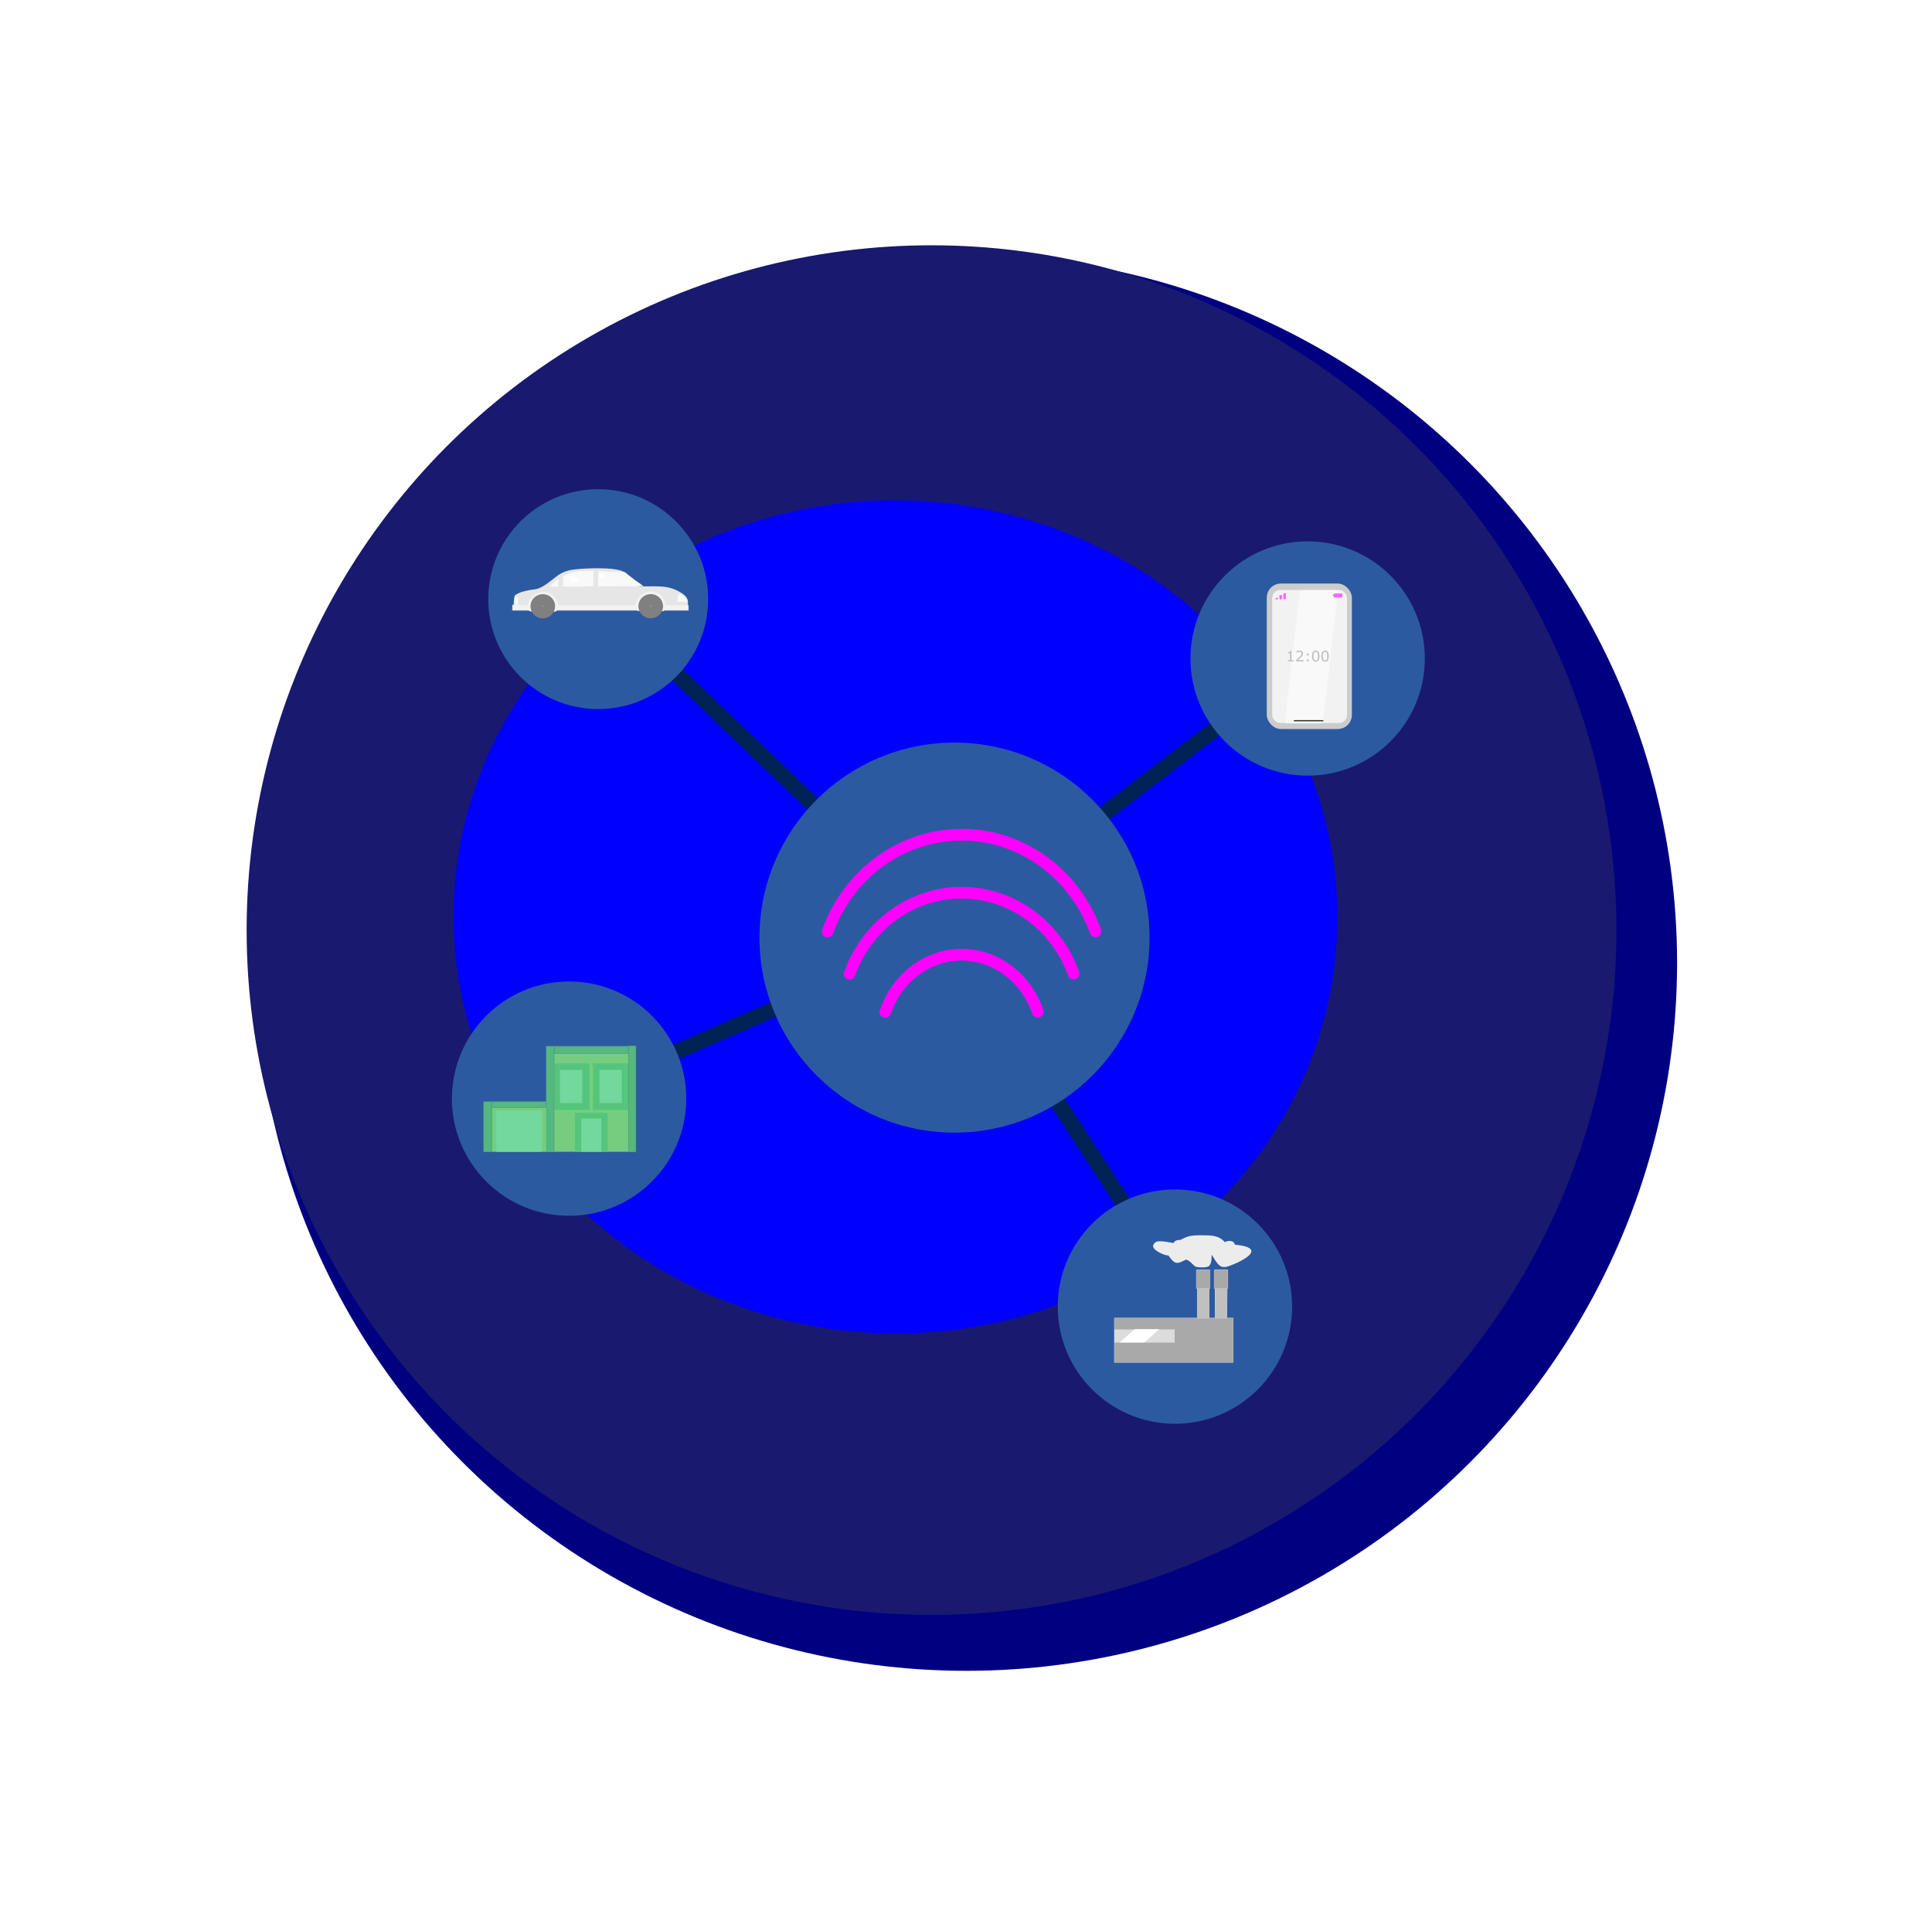 <?xml version="1.0" encoding="UTF-8" standalone="no"?> <svg xmlns:inkscape="http://www.inkscape.org/namespaces/inkscape" xmlns:sodipodi="http://sodipodi.sourceforge.net/DTD/sodipodi-0.dtd" xmlns:xlink="http://www.w3.org/1999/xlink" xmlns="http://www.w3.org/2000/svg" xmlns:svg="http://www.w3.org/2000/svg" xmlns:rdf="http://www.w3.org/1999/02/22-rdf-syntax-ns#" xmlns:cc="http://creativecommons.org/ns#" xmlns:dc="http://purl.org/dc/elements/1.1/" sodipodi:docname="انترنت الاشياء.svg" inkscape:version="1.3 (0e150ed6c4, 2023-07-21)" id="svg6839" version="1.1" viewBox="0 0 200.859 200.074" height="200.074mm" width="200.859mm"><defs id="defs6833"><filter height="1.39" y="-0.195" width="1.476" x="-0.238" id="filter1530" style="color-interpolation-filters:sRGB" inkscape:collect="always"><feGaussianBlur id="feGaussianBlur1532" stdDeviation="1.909" inkscape:collect="always"></feGaussianBlur></filter><filter height="1.36" y="-0.18" width="1.36" x="-0.18" id="filter8376" style="color-interpolation-filters:sRGB" inkscape:collect="always"><feGaussianBlur id="feGaussianBlur8378" stdDeviation="13.771" inkscape:collect="always"></feGaussianBlur></filter><filter inkscape:collect="always" style="color-interpolation-filters:sRGB" id="filter1579" x="-0.613" width="2.226" y="-0.596" height="2.193"><feGaussianBlur inkscape:collect="always" stdDeviation="44.079" id="feGaussianBlur1581"></feGaussianBlur></filter><filter inkscape:collect="always" style="color-interpolation-filters:sRGB" id="filter7783" x="-0.102" width="1.204" y="-0.694" height="2.388"><feGaussianBlur inkscape:collect="always" stdDeviation="3.921" id="feGaussianBlur7785"></feGaussianBlur></filter><filter inkscape:collect="always" style="color-interpolation-filters:sRGB" id="filter7799" x="-0.222" width="1.431" y="-0.152" height="1.291"><feGaussianBlur inkscape:collect="always" stdDeviation="3.921" id="feGaussianBlur7801"></feGaussianBlur></filter><filter inkscape:collect="always" style="color-interpolation-filters:sRGB" id="filter7803" x="-0.223" width="1.446" y="-0.153" height="1.305"><feGaussianBlur inkscape:collect="always" stdDeviation="3.921" id="feGaussianBlur7805"></feGaussianBlur></filter><filter height="1.792" y="-0.396" width="1.275" x="-0.137" id="filter2206" style="color-interpolation-filters:sRGB" inkscape:collect="always"><feGaussianBlur id="feGaussianBlur2208" stdDeviation="4.322" inkscape:collect="always"></feGaussianBlur></filter><filter height="2.344" y="-0.672" width="1.483" x="-0.241" id="filter2202" style="color-interpolation-filters:sRGB" inkscape:collect="always"><feGaussianBlur id="feGaussianBlur2204" stdDeviation="4.322" inkscape:collect="always"></feGaussianBlur></filter><filter height="1.948" y="-0.474" width="1.329" x="-0.164" id="filter2198" style="color-interpolation-filters:sRGB" inkscape:collect="always"><feGaussianBlur id="feGaussianBlur2200" stdDeviation="4.322" inkscape:collect="always"></feGaussianBlur></filter></defs><g inkscape:label="طبقة 2" id="layer4" inkscape:groupmode="layer" transform="translate(1.262,-57.903)"><circle r="0.2" cy="222.45" cx="279.146" id="path8381" style="opacity:1;fill:#ffffff;stroke:none;stroke-width:0.207;stroke-linecap:round;paint-order:stroke markers fill"></circle><use height="100%" width="100%" y="0" x="0" transform="matrix(0.573,0,0,0.573,-19.007,96.308)" xlink:href="#path8381" inkscape:spray-origin="#path8381" id="use8383"></use><use height="100%" width="100%" y="0" x="0" transform="matrix(0.531,0,0,0.531,40.273,127.367)" xlink:href="#path8381" inkscape:spray-origin="#path8381" id="use8385"></use><use height="100%" width="100%" y="0" x="0" transform="matrix(0.921,0,0,0.921,-206.182,95.202)" xlink:href="#path8381" inkscape:spray-origin="#path8381" id="use8387"></use><use height="100%" width="100%" y="0" x="0" transform="matrix(0.917,0,0,0.917,-75.798,171.48)" xlink:href="#path8381" inkscape:spray-origin="#path8381" id="use8391"></use><use height="100%" width="100%" y="0" x="0" transform="matrix(1.003,0,0,1.003,-220.325,7.156)" xlink:href="#path8381" inkscape:spray-origin="#path8381" id="use8397"></use><use height="100%" width="100%" y="0" x="0" transform="matrix(0.943,0,0,0.943,-411.466,-66.78)" xlink:href="#path8381" inkscape:spray-origin="#path8381" id="use8403"></use><use height="100%" width="100%" y="0" x="0" transform="matrix(1.09,0,0,1.09,-336.818,-204.461)" xlink:href="#path8381" inkscape:spray-origin="#path8381" id="use8405"></use><use height="100%" width="100%" y="0" x="0" transform="matrix(1.029,0,0,1.029,-345.631,-230.108)" xlink:href="#path8381" inkscape:spray-origin="#path8381" id="use8407"></use><use height="100%" width="100%" y="0" x="0" transform="matrix(1.255,0,0,1.255,-239.716,-7.218)" xlink:href="#path8381" inkscape:spray-origin="#path8381" id="use8409"></use><use height="100%" width="100%" y="0" x="0" transform="matrix(0.979,0,0,0.979,-391.433,28.755)" xlink:href="#path8381" inkscape:spray-origin="#path8381" id="use8411"></use><use height="100%" width="100%" y="0" x="0" transform="matrix(0.527,0,0,0.527,-134.027,-30.676)" xlink:href="#path8381" inkscape:spray-origin="#path8381" id="use8413"></use><use height="100%" width="100%" y="0" x="0" transform="matrix(1.104,0,0,1.104,-405.115,-39.83)" xlink:href="#path8381" inkscape:spray-origin="#path8381" id="use8415"></use><use height="100%" width="100%" y="0" x="0" transform="matrix(0.639,0,0,0.639,-156.114,-172.634)" xlink:href="#path8381" inkscape:spray-origin="#path8381" id="use8417"></use><use height="100%" width="100%" y="0" x="0" transform="matrix(1.359,0,0,1.359,-418.77,-131.512)" xlink:href="#path8381" inkscape:spray-origin="#path8381" id="use8419"></use><use height="100%" width="100%" y="0" x="0" transform="matrix(0.857,0,0,0.857,-321.806,-14.091)" xlink:href="#path8381" inkscape:spray-origin="#path8381" id="use8421"></use><use height="100%" width="100%" y="0" x="0" transform="matrix(0.929,0,0,0.929,-337.247,-107.161)" xlink:href="#path8381" inkscape:spray-origin="#path8381" id="use8423"></use><use height="100%" width="100%" y="0" x="0" transform="matrix(1.126,0,0,1.126,-376.188,-69.443)" xlink:href="#path8381" inkscape:spray-origin="#path8381" id="use8425"></use><use height="100%" width="100%" y="0" x="0" transform="matrix(0.662,0,0,0.662,-279.33,10.404)" xlink:href="#path8381" inkscape:spray-origin="#path8381" id="use8427"></use><use height="100%" width="100%" y="0" x="0" transform="matrix(1.154,0,0,1.154,-167.519,-275.786)" xlink:href="#path8381" inkscape:spray-origin="#path8381" id="use8429"></use><use height="100%" width="100%" y="0" x="0" transform="matrix(0.959,0,0,0.959,-296.075,-301.278)" xlink:href="#path8381" inkscape:spray-origin="#path8381" id="use8431"></use><use height="100%" width="100%" y="0" x="0" transform="matrix(0.574,0,0,0.574,-102.696,91.269)" xlink:href="#path8381" inkscape:spray-origin="#path8381" id="use8433"></use><use height="100%" width="100%" y="0" x="0" transform="matrix(0.47,0,0,0.47,-99.324,-10.967)" xlink:href="#path8381" inkscape:spray-origin="#path8381" id="use8435"></use><use height="100%" width="100%" y="0" x="0" transform="matrix(1.335,0,0,1.335,-137.346,-416.046)" xlink:href="#path8381" inkscape:spray-origin="#path8381" id="use8437"></use><use height="100%" width="100%" y="0" x="0" transform="matrix(1.258,0,0,1.258,-300.006,-339.148)" xlink:href="#path8381" inkscape:spray-origin="#path8381" id="use8439"></use><use height="100%" width="100%" y="0" x="0" transform="matrix(0.592,0,0,0.592,-123.594,-74.226)" xlink:href="#path8381" inkscape:spray-origin="#path8381" id="use8443"></use><use height="100%" width="100%" y="0" x="0" transform="matrix(0.929,0,0,0.929,29.787,-185.525)" xlink:href="#path8381" inkscape:spray-origin="#path8381" id="use8447"></use><use height="100%" width="100%" y="0" x="0" transform="matrix(0.95,0,0,0.95,73.127,-151.478)" xlink:href="#path8381" inkscape:spray-origin="#path8381" id="use8449"></use><use height="100%" width="100%" y="0" x="0" transform="matrix(1.113,0,0,1.113,74.806,-45.928)" xlink:href="#path8381" inkscape:spray-origin="#path8381" id="use8455"></use><use height="100%" width="100%" y="0" x="0" transform="matrix(1.209,0,0,1.209,-80.122,-56.155)" xlink:href="#path8381" inkscape:spray-origin="#path8381" id="use8457"></use><use height="100%" width="100%" y="0" x="0" transform="matrix(0.604,0,0,0.604,159.965,28.447)" xlink:href="#path8381" inkscape:spray-origin="#path8381" id="use8461"></use><use height="100%" width="100%" y="0" x="0" transform="matrix(0.742,0,0,0.742,-168.657,88.946)" xlink:href="#path8381" inkscape:spray-origin="#path8381" id="use8463"></use><use height="100%" width="100%" y="0" x="0" transform="matrix(0.63,0,0,0.63,151.078,-72.849)" xlink:href="#path8381" inkscape:spray-origin="#path8381" id="use8465"></use><use height="100%" width="100%" y="0" x="0" transform="matrix(0.797,0,0,0.797,-66.483,79.345)" xlink:href="#path8381" inkscape:spray-origin="#path8381" id="use8467"></use><use height="100%" width="100%" y="0" x="0" transform="matrix(1.039,0,0,1.039,-6.242,-25.182)" xlink:href="#path8381" inkscape:spray-origin="#path8381" id="use8471"></use><use height="100%" width="100%" y="0" x="0" transform="matrix(0.736,0,0,0.736,-81.089,157.034)" xlink:href="#path8381" inkscape:spray-origin="#path8381" id="use8473"></use><use height="100%" width="100%" y="0" x="0" transform="matrix(1.203,0,0,1.203,-250.001,77.2)" xlink:href="#path8381" inkscape:spray-origin="#path8381" id="use8479"></use><use height="100%" width="100%" y="0" x="0" transform="matrix(1.313,0,0,1.313,-53.3,-86.157)" xlink:href="#path8381" inkscape:spray-origin="#path8381" id="use8481"></use><use height="100%" width="100%" y="0" x="0" transform="matrix(1.04,0,0,1.04,-164.963,5.901)" xlink:href="#path8381" inkscape:spray-origin="#path8381" id="use8483"></use><use height="100%" width="100%" y="0" x="0" transform="matrix(0.676,0,0,0.676,-56.552,130.228)" xlink:href="#path8381" inkscape:spray-origin="#path8381" id="use8485"></use><use height="100%" width="100%" y="0" x="0" transform="matrix(0.497,0,0,0.497,-57.166,138.11)" xlink:href="#path8381" inkscape:spray-origin="#path8381" id="use8489"></use><use height="100%" width="100%" y="0" x="0" transform="matrix(0.725,0,0,0.725,-23.748,194.595)" xlink:href="#path8381" inkscape:spray-origin="#path8381" id="use8493"></use><use height="100%" width="100%" y="0" x="0" transform="matrix(0.827,0,0,0.827,-225.68,212.333)" xlink:href="#path8381" inkscape:spray-origin="#path8381" id="use8495"></use><use height="100%" width="100%" y="0" x="0" transform="matrix(0.87,0,0,0.87,-187.789,220.955)" xlink:href="#path8381" inkscape:spray-origin="#path8381" id="use8497"></use><use height="100%" width="100%" y="0" x="0" transform="matrix(0.773,0,0,0.773,-260.388,136.029)" xlink:href="#path8381" inkscape:spray-origin="#path8381" id="use8499"></use><use height="100%" width="100%" y="0" x="0" transform="matrix(0.953,0,0,0.953,-278.431,106.035)" xlink:href="#path8381" inkscape:spray-origin="#path8381" id="use8501"></use><use height="100%" width="100%" y="0" x="0" transform="matrix(0.804,0,0,0.804,-64.464,41.596)" xlink:href="#path8381" inkscape:spray-origin="#path8381" id="use8503"></use><use height="100%" width="100%" y="0" x="0" transform="matrix(1.045,0,0,1.045,-136.053,-16.376)" xlink:href="#path8381" inkscape:spray-origin="#path8381" id="use8507"></use><use height="100%" width="100%" y="0" x="0" transform="matrix(1.313,0,0,1.313,-34.463,-192.325)" xlink:href="#path8381" inkscape:spray-origin="#path8381" id="use8509"></use><use height="100%" width="100%" y="0" x="0" transform="matrix(0.8,0,0,0.8,14.876,-209.8)" xlink:href="#path8381" inkscape:spray-origin="#path8381" id="use8511"></use><use height="100%" width="100%" y="0" x="0" transform="matrix(1.024,0,0,1.024,56.962,-134.75)" xlink:href="#path8381" inkscape:spray-origin="#path8381" id="use8515"></use><use height="100%" width="100%" y="0" x="0" transform="matrix(0.799,0,0,0.799,-28.871,-269.548)" xlink:href="#path8381" inkscape:spray-origin="#path8381" id="use8517"></use><use height="100%" width="100%" y="0" x="0" transform="matrix(0.859,0,0,0.859,-173.678,20.942)" xlink:href="#path8381" inkscape:spray-origin="#path8381" id="use8521"></use><use height="100%" width="100%" y="0" x="0" transform="matrix(0.862,0,0,0.862,-141.852,64.927)" xlink:href="#path8381" inkscape:spray-origin="#path8381" id="use8523"></use><use height="100%" width="100%" y="0" x="0" transform="matrix(1.062,0,0,1.062,-330.628,-145.364)" xlink:href="#path8381" inkscape:spray-origin="#path8381" id="use8527"></use><use height="100%" width="100%" y="0" x="0" transform="matrix(1.357,0,0,1.357,-356.252,32.982)" xlink:href="#path8381" inkscape:spray-origin="#path8381" id="use8529"></use><use height="100%" width="100%" y="0" x="0" transform="matrix(0.992,0,0,0.992,-354,34.037)" xlink:href="#path8381" inkscape:spray-origin="#path8381" id="use8537"></use><use height="100%" width="100%" y="0" x="0" transform="matrix(0.981,0,0,0.981,-297.496,79.997)" xlink:href="#path8381" inkscape:spray-origin="#path8381" id="use8539"></use><use height="100%" width="100%" y="0" x="0" transform="matrix(0.56,0,0,0.56,-100.418,127.198)" xlink:href="#path8381" inkscape:spray-origin="#path8381" id="use8543"></use><use height="100%" width="100%" y="0" x="0" transform="matrix(0.889,0,0,0.889,-160.472,41.439)" xlink:href="#path8381" inkscape:spray-origin="#path8381" id="use8545"></use><use height="100%" width="100%" y="0" x="0" transform="matrix(1.168,0,0,1.168,-260.529,19.694)" xlink:href="#path8381" inkscape:spray-origin="#path8381" id="use8547"></use><use height="100%" width="100%" y="0" x="0" transform="matrix(0.981,0,0,0.981,-376.463,-103.586)" xlink:href="#path8381" inkscape:spray-origin="#path8381" id="use8551"></use><use height="100%" width="100%" y="0" x="0" transform="matrix(1.239,0,0,1.239,-261.172,-299.215)" xlink:href="#path8381" inkscape:spray-origin="#path8381" id="use8553"></use><use height="100%" width="100%" y="0" x="0" transform="matrix(0.687,0,0,0.687,-202.912,-170.502)" xlink:href="#path8381" inkscape:spray-origin="#path8381" id="use8557"></use><use height="100%" width="100%" y="0" x="0" transform="matrix(0.943,0,0,0.943,-302.973,-188.29)" xlink:href="#path8381" inkscape:spray-origin="#path8381" id="use8561"></use><use height="100%" width="100%" y="0" x="0" transform="matrix(1.173,0,0,1.173,-268.909,-414.085)" xlink:href="#path8381" inkscape:spray-origin="#path8381" id="use8563"></use><use height="100%" width="100%" y="0" x="0" transform="matrix(0.972,0,0,0.972,-90.814,-252.247)" xlink:href="#path8381" inkscape:spray-origin="#path8381" id="use8567"></use><use height="100%" width="100%" y="0" x="0" transform="matrix(0.593,0,0,0.593,-119.41,-64.174)" xlink:href="#path8381" inkscape:spray-origin="#path8381" id="use8569"></use><use height="100%" width="100%" y="0" x="0" transform="matrix(0.757,0,0,0.757,-135.578,-110.83)" xlink:href="#path8381" inkscape:spray-origin="#path8381" id="use8571"></use><use height="100%" width="100%" y="0" x="0" transform="matrix(0.622,0,0,0.622,-26.685,-230.073)" xlink:href="#path8381" inkscape:spray-origin="#path8381" id="use8573"></use><use height="100%" width="100%" y="0" x="0" transform="matrix(1.046,0,0,1.046,-311.991,-219.129)" xlink:href="#path8381" inkscape:spray-origin="#path8381" id="use8575"></use><use height="100%" width="100%" y="0" x="0" transform="matrix(0.501,0,0,0.501,-67.36,101.938)" xlink:href="#path8381" inkscape:spray-origin="#path8381" id="use8581"></use><use height="100%" width="100%" y="0" x="0" transform="matrix(0.784,0,0,0.784,-123.554,76.616)" xlink:href="#path8381" inkscape:spray-origin="#path8381" id="use8583"></use><use height="100%" width="100%" y="0" x="0" transform="matrix(1.219,0,0,1.219,-401.987,-0.612)" xlink:href="#path8381" inkscape:spray-origin="#path8381" id="use8587"></use><use height="100%" width="100%" y="0" x="0" transform="matrix(0.756,0,0,0.756,-304.31,-81.408)" xlink:href="#path8381" inkscape:spray-origin="#path8381" id="use8591"></use><use height="100%" width="100%" y="0" x="0" transform="matrix(1.264,0,0,1.264,-310.874,81.521)" xlink:href="#path8381" inkscape:spray-origin="#path8381" id="use8595"></use><use height="100%" width="100%" y="0" x="0" transform="matrix(0.747,0,0,0.747,-118.77,154.073)" xlink:href="#path8381" inkscape:spray-origin="#path8381" id="use8597"></use><use height="100%" width="100%" y="0" x="0" transform="matrix(0.578,0,0,0.578,-4.841,95.767)" xlink:href="#path8381" inkscape:spray-origin="#path8381" id="use8599"></use><use height="100%" width="100%" y="0" x="0" transform="matrix(0.844,0,0,0.844,-244.577,14.881)" xlink:href="#path8381" inkscape:spray-origin="#path8381" id="use8601"></use><use height="100%" width="100%" y="0" x="0" transform="matrix(0.886,0,0,0.886,-136.424,68.819)" xlink:href="#path8381" inkscape:spray-origin="#path8381" id="use8605"></use><use height="100%" width="100%" y="0" x="0" transform="matrix(1.025,0,0,1.025,-239.033,112.545)" xlink:href="#path8381" inkscape:spray-origin="#path8381" id="use8609"></use><use height="100%" width="100%" y="0" x="0" transform="matrix(1.257,0,0,1.257,-213.181,7.298)" xlink:href="#path8381" inkscape:spray-origin="#path8381" id="use8611"></use><use height="100%" width="100%" y="0" x="0" transform="matrix(0.549,0,0,0.549,43.212,44.554)" xlink:href="#path8381" inkscape:spray-origin="#path8381" id="use8613"></use><use height="100%" width="100%" y="0" x="0" transform="matrix(0.966,0,0,0.966,-80.237,35.205)" xlink:href="#path8381" inkscape:spray-origin="#path8381" id="use8615"></use><use height="100%" width="100%" y="0" x="0" transform="matrix(1.327,0,0,1.327,-220.961,49.176)" xlink:href="#path8381" inkscape:spray-origin="#path8381" id="use8617"></use><use height="100%" width="100%" y="0" x="0" transform="matrix(0.785,0,0,0.785,-33.963,-65.987)" xlink:href="#path8381" inkscape:spray-origin="#path8381" id="use8619"></use><use height="100%" width="100%" y="0" x="0" transform="matrix(0.735,0,0,0.735,-156.195,92.86)" xlink:href="#path8381" inkscape:spray-origin="#path8381" id="use8621"></use><use height="100%" width="100%" y="0" x="0" transform="matrix(-0.131,0.995,-0.995,-0.131,304.807,-162.772)" xlink:href="#path8381" inkscape:spray-origin="#path8381" id="use8397-0"></use><use height="100%" width="100%" y="0" x="0" transform="matrix(-0.104,0.79,-0.79,-0.104,215.013,-18.555)" xlink:href="#path8381" inkscape:spray-origin="#path8381" id="use8467-0"></use><use height="100%" width="100%" y="0" x="0" transform="matrix(-0.136,1.031,-1.031,-0.136,299.947,-110.744)" xlink:href="#path8381" inkscape:spray-origin="#path8381" id="use8483-6"></use><use height="100%" width="100%" y="0" x="0" transform="matrix(-0.065,0.492,-0.492,-0.065,154.778,-21.16)" xlink:href="#path8381" inkscape:spray-origin="#path8381" id="use8489-5"></use><use height="100%" width="100%" y="0" x="0" transform="matrix(-0.113,0.855,-0.855,-0.113,238.406,-95.549)" xlink:href="#path8381" inkscape:spray-origin="#path8381" id="use8523-1"></use><use height="100%" width="100%" y="0" x="0" transform="matrix(-0.073,0.556,-0.556,-0.073,170.118,-59.59)" xlink:href="#path8381" inkscape:spray-origin="#path8381" id="use8543-5"></use><use height="100%" width="100%" y="0" x="0" transform="matrix(-0.116,0.882,-0.882,-0.116,264.127,-110.938)" xlink:href="#path8381" inkscape:spray-origin="#path8381" id="use8545-7"></use><use height="100%" width="100%" y="0" x="0" transform="matrix(-0.103,0.778,-0.778,-0.103,224.425,-78.937)" xlink:href="#path8381" inkscape:spray-origin="#path8381" id="use8583-5"></use><use height="100%" width="100%" y="0" x="0" transform="matrix(-0.116,0.879,-0.879,-0.116,234.594,-86.519)" xlink:href="#path8381" inkscape:spray-origin="#path8381" id="use8605-8"></use><use height="100%" width="100%" y="0" x="0" transform="matrix(-0.096,0.729,-0.729,-0.096,211.454,-110.397)" xlink:href="#path8381" inkscape:spray-origin="#path8381" id="use8621-9"></use><use height="100%" width="100%" y="0" x="0" transform="matrix(1.304,0,0,1.304,-182.172,36.287)" xlink:href="#path8381" inkscape:spray-origin="#path8381" id="use8623"></use><use height="100%" width="100%" y="0" x="0" transform="matrix(1.344,0,0,1.344,-57.536,-33.691)" xlink:href="#path8381" inkscape:spray-origin="#path8381" id="use8627"></use><use height="100%" width="100%" y="0" x="0" transform="matrix(0.933,0,0,0.933,95.024,-179.052)" xlink:href="#path8381" inkscape:spray-origin="#path8381" id="use8631"></use><use height="100%" width="100%" y="0" x="0" transform="matrix(1.141,0,0,1.141,-37.856,-302.809)" xlink:href="#path8381" inkscape:spray-origin="#path8381" id="use8635"></use><use height="100%" width="100%" y="0" x="0" transform="matrix(0.601,0,0,0.601,-17.391,-82.323)" xlink:href="#path8381" inkscape:spray-origin="#path8381" id="use8637"></use><use height="100%" width="100%" y="0" x="0" transform="matrix(1.205,0,0,1.205,-58.882,-257.317)" xlink:href="#path8381" inkscape:spray-origin="#path8381" id="use8639"></use><use height="100%" width="100%" y="0" x="0" transform="matrix(0.82,0,0,0.82,-176.483,-287.667)" xlink:href="#path8381" inkscape:spray-origin="#path8381" id="use8641"></use><use height="100%" width="100%" y="0" x="0" transform="matrix(0.887,0,0,0.887,-91.373,-135.035)" xlink:href="#path8381" inkscape:spray-origin="#path8381" id="use8645"></use><use height="100%" width="100%" y="0" x="0" transform="matrix(0.753,0,0,0.753,-260.825,-91.094)" xlink:href="#path8381" inkscape:spray-origin="#path8381" id="use8647"></use><use height="100%" width="100%" y="0" x="0" transform="matrix(1.06,0,0,1.06,-150.919,-282.933)" xlink:href="#path8381" inkscape:spray-origin="#path8381" id="use8649"></use><use height="100%" width="100%" y="0" x="0" transform="matrix(0.478,0,0,0.478,-50.566,-60.179)" xlink:href="#path8381" inkscape:spray-origin="#path8381" id="use8651"></use><use height="100%" width="100%" y="0" x="0" transform="matrix(0.555,0,0,0.555,-160.068,132.589)" xlink:href="#path8381" inkscape:spray-origin="#path8381" id="use8653"></use><use height="100%" width="100%" y="0" x="0" transform="matrix(0.727,0,0,0.727,-327.58,35.513)" xlink:href="#path8381" inkscape:spray-origin="#path8381" id="use8655"></use><use height="100%" width="100%" y="0" x="0" transform="matrix(1.015,0,0,1.015,-285.951,-11.094)" xlink:href="#path8381" inkscape:spray-origin="#path8381" id="use8657"></use><use height="100%" width="100%" y="0" x="0" transform="matrix(0.848,0,0,0.848,-320.932,-104.361)" xlink:href="#path8381" inkscape:spray-origin="#path8381" id="use8659"></use><use height="100%" width="100%" y="0" x="0" transform="matrix(0.886,0,0,0.886,-216.737,193.846)" xlink:href="#path8381" inkscape:spray-origin="#path8381" id="use8661"></use><use height="100%" width="100%" y="0" x="0" transform="matrix(1.069,0,0,1.069,-371.717,13.101)" xlink:href="#path8381" inkscape:spray-origin="#path8381" id="use8663"></use></g><g transform="translate(-43.773,-149.977)" id="layer1" inkscape:groupmode="layer" inkscape:label="طبقة 1" style="display:inline"><path sodipodi:nodetypes="ccc" inkscape:connector-curvature="0" id="path1096-2" d="m 143.102,202.728 46.236,13.661 v 53.802" style="fill:none;stroke:#000000;stroke-width:1.781;stroke-linecap:round;stroke-linejoin:miter;stroke-miterlimit:4;stroke-dasharray:none;stroke-opacity:1;filter:url(#filter7803)"></path><path inkscape:connector-curvature="0" id="path1096-3-9" d="M 143.102,202.728 96.866,216.388 V 270.19" style="fill:none;stroke:#000000;stroke-width:1.702;stroke-linecap:butt;stroke-linejoin:miter;stroke-miterlimit:4;stroke-dasharray:none;stroke-opacity:1;filter:url(#filter7799)"></path><path inkscape:connector-curvature="0" id="path1203-9" d="M 97.049,217.065 H 189.719 L 143.384,203.351 Z" style="fill:#4d4d4d;stroke:#000000;stroke-width:0.207;stroke-linecap:round;stroke-linejoin:miter;stroke-miterlimit:4;stroke-dasharray:none;stroke-opacity:1;filter:url(#filter7783)"></path><circle cy="217.023" cx="169.983" id="path850-1-7-7-6-9-2" style="opacity:1;fill:#000080;fill-opacity:1;stroke:none;stroke-width:12.551;stroke-linecap:round;stroke-linejoin:round;stroke-miterlimit:4;stroke-dasharray:none;stroke-dashoffset:3.876;stroke-opacity:1;paint-order:markers stroke fill;filter:url(#filter8376)" r="91.9" transform="matrix(0.804,0,0,0.801,7.576,76.26)"></circle><circle style="opacity:1;fill:#191970;fill-opacity:1;stroke:none;stroke-width:9.725;stroke-linecap:round;stroke-linejoin:round;stroke-miterlimit:4;stroke-dasharray:none;stroke-dashoffset:3.876;stroke-opacity:1;paint-order:markers stroke fill" id="path850-1-7-7-6-9" r="71.206" cy="246.688" cx="140.62"></circle><g style="filter:url(#filter1530)" transform="matrix(0.064,-0.013,0.013,0.064,912.429,412.052)" id="use1682"><ellipse style="fill:#ffffff;fill-opacity:0.957;stroke-width:71.718;stroke-linecap:round;stroke-linejoin:round;paint-order:fill markers stroke" id="ellipse7478" cx="-1645.846" cy="328.742" rx="1.069" ry="11.76"></ellipse><ellipse style="fill:#ffffff;fill-opacity:0.957;stroke-width:71.718;stroke-linecap:round;stroke-linejoin:round;paint-order:fill markers stroke" id="ellipse7480" cx="-1646.38" cy="328.207" rx="9.622" ry="1.069"></ellipse></g><g style="filter:url(#filter1530)" transform="matrix(0.014,-0.07,0.07,0.014,373.532,-290.393)" id="use1714"><ellipse style="fill:#ffffff;fill-opacity:0.957;stroke-width:71.718;stroke-linecap:round;stroke-linejoin:round;paint-order:fill markers stroke" id="ellipse7484" cx="-1645.846" cy="328.742" rx="1.069" ry="11.76"></ellipse><ellipse style="fill:#ffffff;fill-opacity:0.957;stroke-width:71.718;stroke-linecap:round;stroke-linejoin:round;paint-order:fill markers stroke" id="ellipse7486" cx="-1646.38" cy="328.207" rx="9.622" ry="1.069"></ellipse></g><g style="filter:url(#filter1530)" transform="matrix(0.012,0.075,-0.075,0.012,887.434,119.874)" id="use2909"><ellipse style="fill:#ffffff;fill-opacity:0.957;stroke-width:71.718;stroke-linecap:round;stroke-linejoin:round;paint-order:fill markers stroke" id="ellipse7466" cx="-1645.846" cy="328.742" rx="1.069" ry="11.76"></ellipse><ellipse style="fill:#ffffff;fill-opacity:0.957;stroke-width:71.718;stroke-linecap:round;stroke-linejoin:round;paint-order:fill markers stroke" id="ellipse7468" cx="-1646.38" cy="328.207" rx="9.622" ry="1.069"></ellipse></g><g style="filter:url(#filter1530)" transform="matrix(0.063,-0.05,0.05,0.063,-606.511,80.858)" id="use3175"><ellipse style="fill:#ffffff;fill-opacity:0.957;stroke-width:71.718;stroke-linecap:round;stroke-linejoin:round;paint-order:fill markers stroke" id="ellipse7472" cx="-1645.846" cy="328.742" rx="1.069" ry="11.76"></ellipse><ellipse style="fill:#ffffff;fill-opacity:0.957;stroke-width:71.718;stroke-linecap:round;stroke-linejoin:round;paint-order:fill markers stroke" id="ellipse7474" cx="-1646.38" cy="328.207" rx="9.622" ry="1.069"></ellipse></g><path transform="matrix(0.003,0.502,-0.518,0.002,20.634,159.489)" d="m 258.141,-223.396 a 86.287,88.692 0 0 1 -86.07,88.692 86.287,88.692 0 0 1 -86.502,-88.247 86.287,88.692 0 0 1 85.636,-89.135 86.287,88.692 0 0 1 86.932,87.8" sodipodi:arc-type="arc" sodipodi:open="true" sodipodi:end="6.2731482" sodipodi:start="0" sodipodi:ry="88.692268" sodipodi:rx="86.286842" sodipodi:cy="-223.3961" sodipodi:cx="171.85429" sodipodi:type="arc" id="path850-1-7-7-6-9-1" style="opacity:1;fill:#0000ff;fill-opacity:1;stroke:none;stroke-width:11.948;stroke-linecap:round;stroke-linejoin:round;stroke-miterlimit:4;stroke-dasharray:none;stroke-dashoffset:3.876;stroke-opacity:1;paint-order:markers stroke fill;filter:url(#filter1579)"></path></g><g inkscape:groupmode="layer" id="layer2" inkscape:label="طبقة 3"><path style="fill:none;stroke:#002255;stroke-width:1.605;stroke-dasharray:none" d="M 62.194,62.297 98.548,97.033 59.165,114.235" id="path5"></path><path style="fill:none;stroke:#002255;stroke-width:1.605;stroke-dasharray:none" d="M 123.767,135.861 98.548,97.033 136.836,67.766" id="path4"></path><circle style="fill:#2c5aa0;stroke-width:0.16" id="path3" cx="99.235" cy="97.492" r="20.276"></circle><circle style="fill:#2c5aa0;stroke-width:0.096" id="path3-4" cx="135.949" cy="68.469" r="12.182"></circle><circle style="fill:#2c5aa0;stroke-width:0.096" id="path3-4-0" cx="59.165" cy="114.235" r="12.182"></circle><circle style="fill:#2c5aa0;stroke-width:0.096;stroke-dasharray:none" id="path3-4-0-2" cx="122.152" cy="135.861" r="12.182"></circle><circle style="fill:#2c5aa0;stroke-width:0.09" id="path3-4-4" cx="62.194" cy="62.297" r="11.431"></circle><g transform="matrix(1.132,0,0,1.132,1029.716,-92.353)" id="g4631" style="display:inline"><path sodipodi:arc-type="arc" sodipodi:open="true" sodipodi:end="5.9229562" sodipodi:start="3.4999879" sodipodi:ry="47.432003" sodipodi:rx="47.432003" sodipodi:cy="257.56076" sodipodi:cx="-846.5589" sodipodi:type="arc" id="path817-4-6" style="fill:none;fill-opacity:1;stroke:#ff00ff;stroke-width:3.653;stroke-linecap:round;stroke-linejoin:round;stroke-miterlimit:4;stroke-dasharray:none;stroke-dashoffset:3.876;stroke-opacity:1;paint-order:markers stroke fill;filter:url(#filter2206)" d="m -890.977,240.923 a 47.432,47.432 0 0 1 44.375,-30.794 47.432,47.432 0 0 1 44.431,30.713" transform="matrix(0.277,0,0,0.289,-586.81,97.52)"></path><path d="m -833.652,167.167 a 13.141,13.712 0 0 1 12.294,-8.902 13.141,13.712 0 0 1 12.309,8.879" style="fill:none;fill-opacity:1;stroke:#ff00ff;stroke-width:1.034;stroke-linecap:round;stroke-linejoin:round;stroke-miterlimit:4;stroke-dasharray:none;stroke-dashoffset:3.876;stroke-opacity:1;paint-order:markers stroke fill" id="path817-4" sodipodi:type="arc" sodipodi:cx="-821.3457" sodipodi:cy="171.97725" sodipodi:rx="13.14083" sodipodi:ry="13.712" sodipodi:start="3.4999879" sodipodi:end="5.9229562" sodipodi:open="true" sodipodi:arc-type="arc"></path><path d="m -828.353,174.54 a 7.481,8.083 0 0 1 6.999,-5.248 7.481,8.083 0 0 1 7.008,5.234" style="fill:none;fill-opacity:1;stroke:#ff00ff;stroke-width:1.034;stroke-linecap:round;stroke-linejoin:round;stroke-miterlimit:4;stroke-dasharray:none;stroke-dashoffset:3.876;stroke-opacity:1;paint-order:markers stroke fill" id="path817-3-6-1" sodipodi:type="arc" sodipodi:cx="-821.34747" sodipodi:cy="177.3748" sodipodi:rx="7.4811902" sodipodi:ry="8.0829458" sodipodi:start="3.4999879" sodipodi:end="5.9229562" sodipodi:open="true" sodipodi:arc-type="arc"></path><path d="m -831.634,171.037 a 10.986,11.464 0 0 1 10.278,-7.443 10.986,11.464 0 0 1 10.291,7.423" style="fill:none;fill-opacity:1;stroke:#ff00ff;stroke-width:1.034;stroke-linecap:round;stroke-linejoin:round;stroke-miterlimit:4;stroke-dasharray:none;stroke-dashoffset:3.876;stroke-opacity:1;paint-order:markers stroke fill" id="path817-2-5" sodipodi:type="arc" sodipodi:cx="-821.34637" sodipodi:cy="175.05843" sodipodi:rx="10.986152" sodipodi:ry="11.463668" sodipodi:start="3.4999879" sodipodi:end="5.9229562" sodipodi:open="true" sodipodi:arc-type="arc"></path><path d="m -871.853,266.424 a 27.003,27.96 0 0 1 25.263,-18.153 27.003,27.96 0 0 1 25.295,18.105" sodipodi:arc-type="arc" sodipodi:open="true" sodipodi:end="5.9229562" sodipodi:start="3.4999879" sodipodi:ry="27.960205" sodipodi:rx="27.003458" sodipodi:cy="276.23175" sodipodi:cx="-846.56549" sodipodi:type="arc" id="path817-3-6-1-0" style="fill:none;fill-opacity:1;stroke:#ff00ff;stroke-width:3.653;stroke-linecap:round;stroke-linejoin:round;stroke-miterlimit:4;stroke-dasharray:none;stroke-dashoffset:3.876;stroke-opacity:1;paint-order:markers stroke fill;filter:url(#filter2202)" transform="matrix(0.277,0,0,0.289,-586.81,97.52)"></path><path d="m -883.696,254.309 a 39.655,39.655 0 0 1 37.099,-25.745 39.655,39.655 0 0 1 37.146,25.677" sodipodi:arc-type="arc" sodipodi:open="true" sodipodi:end="5.9229562" sodipodi:start="3.4999879" sodipodi:ry="39.654667" sodipodi:rx="39.654667" sodipodi:cy="268.21909" sodipodi:cx="-846.5614" sodipodi:type="arc" id="path817-2-5-5" style="fill:none;fill-opacity:1;stroke:#ff00ff;stroke-width:3.653;stroke-linecap:round;stroke-linejoin:round;stroke-miterlimit:4;stroke-dasharray:none;stroke-dashoffset:3.876;stroke-opacity:1;paint-order:markers stroke fill;filter:url(#filter2198)" transform="matrix(0.277,0,0,0.289,-586.81,97.52)"></path></g><rect style="fill:#cccccc;fill-rule:evenodd;stroke-width:0.038" id="rect906-0" width="8.847" height="15.127" x="131.699" y="60.677" ry="1.47"></rect><rect style="fill:#f2f2f2;fill-rule:evenodd;stroke-width:0.024" id="rect1644-5-7" width="7.778" height="13.839" x="132.263" y="61.338" ry="0.83"></rect><rect style="fill:#f9f9f9;fill-rule:evenodd;stroke-width:0.017" id="rect1644-5-7-1" width="3.951" height="13.929" x="142.196" y="61.743" ry="0.309" transform="matrix(1,0,-0.114,0.994,0,0)"></rect><g aria-label="12:00" transform="matrix(0.038,0,0,0.038,190.788,63.394)" style="font-style:normal;font-variant:normal;font-weight:normal;font-stretch:normal;font-size:40px;line-height:1.25;font-family:'AGA Arabesque';-inkscape-font-specification:'AGA Arabesque, Normal';font-variant-ligatures:normal;font-variant-caps:normal;font-variant-numeric:normal;font-feature-settings:normal;text-align:start;letter-spacing:0px;word-spacing:0px;writing-mode:lr-tb;text-anchor:start;fill:#bfbfbf;fill-opacity:1;stroke:none" id="flowRoot1567"><path d="m -1481.686,141.594 h -15.742 v -2.969 h 6.055 v -19.492 h -6.055 v -2.656 q 1.23,0 2.637,-0.195 1.406,-0.215 2.129,-0.605 0.898,-0.488 1.406,-1.23 0.527,-0.762 0.606,-2.031 h 3.027 v 26.211 h 5.938 z" style="fill:#bfbfbf" id="path880"></path><path d="m -1454.557,141.594 h -19.688 v -4.082 q 2.051,-1.758 4.101,-3.516 2.07,-1.758 3.848,-3.496 3.75,-3.633 5.137,-5.762 1.387,-2.148 1.387,-4.629 0,-2.266 -1.504,-3.535 -1.484,-1.289 -4.16,-1.289 -1.777,0 -3.848,0.625 -2.07,0.625 -4.043,1.914 h -0.195 v -4.102 q 1.387,-0.684 3.691,-1.25 2.324,-0.566 4.492,-0.566 4.473,0 7.012,2.168 2.539,2.148 2.539,5.84 0,1.66 -0.43,3.105 -0.41,1.426 -1.23,2.715 -0.762,1.211 -1.797,2.383 -1.016,1.172 -2.481,2.598 -2.09,2.051 -4.316,3.984 -2.227,1.914 -4.16,3.555 h 15.645 z" style="fill:#bfbfbf" id="path882"></path><path d="m -1440.494,125.344 h -4.668 v -5.566 h 4.668 z m 0,16.25 h -4.668 v -5.566 h 4.668 z" style="fill:#bfbfbf" id="path884"></path><path d="m -1410.924,127.043 q 0,7.832 -2.461,11.504 -2.441,3.652 -7.598,3.652 -5.234,0 -7.656,-3.711 -2.402,-3.711 -2.402,-11.406 0,-7.754 2.441,-11.445 2.441,-3.711 7.617,-3.711 5.234,0 7.637,3.77 2.422,3.75 2.422,11.348 z m -5.137,8.867 q 0.683,-1.582 0.918,-3.711 0.254,-2.148 0.254,-5.156 0,-2.969 -0.254,-5.156 -0.234,-2.188 -0.938,-3.711 -0.684,-1.504 -1.875,-2.266 -1.172,-0.762 -3.027,-0.762 -1.836,0 -3.047,0.762 -1.191,0.762 -1.895,2.305 -0.664,1.445 -0.918,3.77 -0.234,2.324 -0.234,5.098 0,3.047 0.215,5.098 0.215,2.051 0.918,3.672 0.645,1.523 1.816,2.324 1.192,0.801 3.145,0.801 1.836,0 3.047,-0.762 1.211,-0.762 1.875,-2.305 z" style="fill:#bfbfbf" id="path886"></path><path d="m -1385.455,127.043 q 0,7.832 -2.461,11.504 -2.441,3.652 -7.598,3.652 -5.234,0 -7.656,-3.711 -2.402,-3.711 -2.402,-11.406 0,-7.754 2.441,-11.445 2.441,-3.711 7.617,-3.711 5.234,0 7.637,3.77 2.422,3.75 2.422,11.348 z m -5.137,8.867 q 0.684,-1.582 0.918,-3.711 0.254,-2.148 0.254,-5.156 0,-2.969 -0.254,-5.156 -0.234,-2.188 -0.938,-3.711 -0.684,-1.504 -1.875,-2.266 -1.172,-0.762 -3.027,-0.762 -1.836,0 -3.047,0.762 -1.192,0.762 -1.895,2.305 -0.664,1.445 -0.918,3.77 -0.234,2.324 -0.234,5.098 0,3.047 0.215,5.098 0.215,2.051 0.918,3.672 0.644,1.523 1.816,2.324 1.191,0.801 3.144,0.801 1.836,0 3.047,-0.762 1.211,-0.762 1.875,-2.305 z" style="fill:#bfbfbf" id="path888"></path></g><g id="g1610" transform="matrix(0.064,0,0,0.063,149.152,51.134)" style="fill:#f466ff;fill-opacity:1;stroke:#f466ff;stroke-opacity:1"><rect ry="0.943" y="167.944" x="-163.53" height="6.3" width="13.103" id="rect1575" style="fill:#f466ff;fill-opacity:1;fill-rule:evenodd;stroke:#f466ff;stroke-width:0.265;stroke-opacity:1"></rect><rect transform="scale(-1,1)" ry="0.369" y="169.636" x="163.53" height="2.914" width="1.604" id="rect1575-3" style="fill:#f466ff;fill-opacity:1;fill-rule:evenodd;stroke:#f466ff;stroke-width:0.063;stroke-opacity:1"></rect><rect ry="0.661" y="167.944" x="-156.978" height="6.3" width="6.552" id="rect1575-4" style="fill:#f466ff;fill-opacity:1;fill-rule:evenodd;stroke:#f466ff;stroke-width:0.187;stroke-opacity:1"></rect></g><g id="g1649" transform="matrix(0.059,0,0,0.059,142.321,53.063)" style="fill:#f466ff;fill-opacity:1"><rect ry="0.943" y="146.021" x="-150.804" height="10.835" width="4.41" id="rect1612" style="fill:#f466ff;fill-opacity:1;fill-rule:evenodd;stroke-width:0.265"></rect><rect ry="0.663" y="149.234" x="-157.671" height="7.623" width="4.41" id="rect1612-8" style="fill:#f466ff;fill-opacity:1;fill-rule:evenodd;stroke-width:0.222"></rect><rect ry="0.561" y="154.21" x="-164.538" height="2.646" width="4.41" id="rect1612-8-8" style="fill:#f466ff;fill-opacity:1;fill-rule:evenodd;stroke-width:0.131"></rect></g><rect style="fill:#333333;fill-rule:evenodd;stroke-width:0.018" id="rect1651" width="3.07" height="0.13" x="134.512" y="74.873" ry="0.031"></rect><g transform="matrix(0.131,0,0,0.131,119.708,110.303)" id="g7879" style="display:inline"><g transform="matrix(0.644,0,0,0.644,861.492,566.472)" id="g2141-2-1-3"><rect transform="scale(-1,1)" rx="0" y="-562.553" x="1237.054" height="54.595" width="146.29" id="rect1511-8-5-1-4" style="opacity:1;fill:#ececec;fill-opacity:1;stroke:#cbcbcb;stroke-width:0.807;stroke-linecap:round;stroke-linejoin:round;stroke-miterlimit:4;stroke-dasharray:none;stroke-dashoffset:3.876;stroke-opacity:0.757;paint-order:markers stroke fill"></rect><g id="g2084-7-3-6"><rect style="opacity:1;fill:#f2f2f2;fill-opacity:1;stroke:#cbcbcb;stroke-width:0.313;stroke-linecap:round;stroke-linejoin:round;stroke-miterlimit:4;stroke-dasharray:none;stroke-dashoffset:3.876;stroke-opacity:0.757;paint-order:markers stroke fill" id="rect1511-1-5-3-2-3" width="73.889" height="16.221" x="1309.23" y="-548.57" rx="0" transform="scale(-1,1)"></rect><rect rx="0.665" style="opacity:1;fill:#ececec;fill-opacity:1;stroke:none;stroke-width:0.807;stroke-linecap:round;stroke-linejoin:round;stroke-miterlimit:4;stroke-dasharray:none;stroke-dashoffset:3.876;stroke-opacity:0.757;paint-order:markers stroke fill" id="rect1528-8-4-1-5" width="15.004" height="60.225" x="1244.556" y="-622.105" ry="0.665" transform="scale(-1,1)"></rect><rect rx="1.028" style="opacity:1;fill:#ececec;fill-opacity:1;stroke:none;stroke-width:0.807;stroke-linecap:round;stroke-linejoin:round;stroke-miterlimit:4;stroke-dasharray:none;stroke-dashoffset:3.876;stroke-opacity:0.757;paint-order:markers stroke fill" id="rect1528-3-9-7-4-6" width="15.004" height="60.225" x="1266.527" y="-621.973" ry="1.028" transform="scale(-1,1)"></rect><path id="path1549-1-7-1-9" style="fill:#ececec;fill-opacity:1;stroke:none;stroke-width:0.268px;stroke-linecap:butt;stroke-linejoin:miter;stroke-opacity:1" d="m -1278.284,-664.603 c -8.216,1.6e-4 -14.642,0.513 -22.844,5.359 -1.431,0.845 -7.091,-0.527 -9.386,4.191 -5.606,-0.8 -10.221,-2.032 -15.278,-2.136 -1.772,-0.037 -7.862,-0.676 -9.796,4.913 -1.934,5.589 14.367,13.163 18.732,12.464 8.05,11.615 10.808,10.871 21.285,5.371 1.708,-0.557 5.048,1.978 7.667,4.373 0.01,0.022 0.014,0.049 0.022,0.071 0.435,1.089 0.779,1.283 1.183,1.072 1.121,1.096 2.009,2.05 2.334,2.46 1.105,1.397 15.458,2.658 18.073,-0.674 3.49,-4.446 2.308,-11.593 3.036,-13.392 8.365,14.786 11.261,15.358 16.795,15.009 5.534,-0.348 60.904,-22.791 11.712,-27.495 -0.224,-0.38 -0.427,-0.759 -0.581,-1.139 -2.167,-5.352 -10.541,-3.314 -11.772,-1.861 -7.63,-8.807 -17.484,-8.486 -27.541,-8.564 -1.257,-0.01 -2.466,-0.022 -3.64,-0.022 z" sodipodi:nodetypes="ssccssscccssczcccsss"></path><rect rx="0.245" style="opacity:1;fill:#cccccc;fill-opacity:1;stroke:#cbcbcb;stroke-width:0.493;stroke-linecap:round;stroke-linejoin:round;stroke-miterlimit:4;stroke-dasharray:none;stroke-dashoffset:3.876;stroke-opacity:0.757;paint-order:markers stroke fill" id="rect1528-1-7-5-8-9" width="15.154" height="22.19" x="1244.17" y="-621.187" ry="0.245" transform="scale(-1,1)"></rect><rect rx="0.379" style="opacity:1;fill:#cccccc;fill-opacity:1;stroke:#cbcbcb;stroke-width:0.493;stroke-linecap:round;stroke-linejoin:round;stroke-miterlimit:4;stroke-dasharray:none;stroke-dashoffset:3.876;stroke-opacity:0.757;paint-order:markers stroke fill" id="rect1528-3-0-2-2-2-0" width="15.154" height="22.19" x="1266.361" y="-621.139" ry="0.379" transform="scale(-1,1)"></rect><rect style="opacity:1;fill:#f9f9f9;fill-opacity:1;stroke:#cbcbcb;stroke-width:0.144;stroke-linecap:round;stroke-linejoin:round;stroke-miterlimit:4;stroke-dasharray:none;stroke-dashoffset:3.876;stroke-opacity:0.757;paint-order:markers stroke fill" id="rect1511-1-7-6-3-7-4" width="15.568" height="16.365" x="1358.458" y="-548.739" rx="0" transform="scale(-1,1)"></rect></g></g><rect transform="scale(-1,1)" rx="0" y="204.204" x="-64.867" height="35.158" width="94.206" id="rect1511-8-5-1" style="fill:#a9a9a9;fill-opacity:1;stroke:none;stroke-width:0.52;stroke-linecap:round;stroke-linejoin:round;stroke-miterlimit:4;stroke-dasharray:none;stroke-dashoffset:3.876;stroke-opacity:0.757;paint-order:markers stroke fill"></rect><rect transform="scale(-1,1)" rx="0" y="213.209" x="-18.388" height="10.446" width="47.849" id="rect1511-1-5-3-2" style="fill:#dcdcdc;fill-opacity:1;stroke:none;stroke-width:0.202;stroke-linecap:round;stroke-linejoin:round;stroke-miterlimit:4;stroke-dasharray:none;stroke-dashoffset:3.876;stroke-opacity:0.757;paint-order:markers stroke fill"></rect><rect transform="matrix(-1,0,-0.744,0.668,0,0)" rx="0" y="318.895" x="-243.454" height="15.74" width="19.53" id="rect1511-1-7-6-3-7" style="fill:#ffffff;fill-opacity:1;stroke:none;stroke-width:0.158;stroke-linecap:round;stroke-linejoin:round;stroke-miterlimit:4;stroke-dasharray:none;stroke-dashoffset:3.876;stroke-opacity:0.757;paint-order:markers stroke fill"></rect><path style="fill:#c0c0c0;stroke:none;stroke-width:0.265px;stroke-linecap:butt;stroke-linejoin:miter;stroke-opacity:1" d="m 45.994,180.766 h -9.759 l -0.011,23.956 h 9.662 z" id="path7842"></path><path style="fill:#c0c0c0;stroke:none;stroke-width:0.265px;stroke-linecap:butt;stroke-linejoin:miter;stroke-opacity:1" d="m 50.525,180.735 h 9.759 L 60.035,204.638 h -9.662 z" id="path7844"></path><rect transform="scale(-1,1)" ry="0.256" y="165.787" x="-46.494" height="14.974" width="10.875" id="rect1528-3-0-2-2-2" style="fill:#a9a9a9;fill-opacity:1;stroke:#cbcbcb;stroke-width:0.343;stroke-linecap:round;stroke-linejoin:round;stroke-miterlimit:4;stroke-dasharray:none;stroke-dashoffset:3.876;stroke-opacity:0.757;paint-order:markers stroke fill" rx="0.272"></rect><rect rx="0.272" style="fill:#a9a9a9;fill-opacity:1;stroke:#cbcbcb;stroke-width:0.343;stroke-linecap:round;stroke-linejoin:round;stroke-miterlimit:4;stroke-dasharray:none;stroke-dashoffset:3.876;stroke-opacity:0.757;paint-order:markers stroke fill" id="rect1528-3-0-2-2-2-3" width="10.875" height="14.974" x="-60.662" y="165.762" ry="0.256" transform="scale(-1,1)"></rect></g><g transform="matrix(0.121,0,0,0.121,128.61,74.95)" id="g2452"><rect style="fill:#79d17f;fill-opacity:0.969;stroke-width:0.381;stroke-linecap:round;stroke-linejoin:round" id="rect2097" width="64.026" height="84.398" x="-586.878" y="285.933"></rect><rect inkscape:transform-center-y="0.87345861" style="fill:#57c47f;fill-opacity:0.969;stroke:#25d16d;stroke-width:0.158;stroke-linecap:round;stroke-linejoin:round;stroke-opacity:1" id="rect2097-3-7-4-4" width="27.768" height="33.31" x="-568.749" y="337.021" inkscape:transform-center-x="7.6293948e-06"></rect><rect y="341.479" x="-563.616" height="28.852" width="17.502" id="rect2097-3-7-2" style="fill:#73d89d;fill-opacity:1;stroke:#1ad125;stroke-width:0.117;stroke-linecap:round;stroke-linejoin:round;stroke-opacity:0.969"></rect><rect inkscape:transform-center-x="-9.9699748e-06" inkscape:transform-center-y="1.0350765" style="fill:#57c47f;fill-opacity:0.969;stroke:#14d17f;stroke-width:0.178;stroke-linecap:round;stroke-linejoin:round;stroke-opacity:0.969" id="rect2097-3-7-4-8" width="29.898" height="39.473" x="-586.4" y="294.637"></rect><rect y="299.895" x="-581.925" height="28.566" width="19.379" id="rect2097-3-7-2-2-9" style="fill:#73d89d;fill-opacity:1;stroke:#1ed16d;stroke-width:0.122;stroke-linecap:round;stroke-linejoin:round;stroke-opacity:1"></rect><rect y="279.565" x="-522.853" height="90.768" width="6.208" id="rect2097-2" style="fill:#57bc7f;fill-opacity:0.969;stroke:#57a77f;stroke-width:0.627;stroke-linecap:round;stroke-linejoin:round;stroke-miterlimit:4;stroke-dasharray:none;stroke-opacity:0.969"></rect><rect style="fill:#57bc7f;fill-opacity:0.969;stroke:#57a77f;stroke-width:0.627;stroke-linecap:round;stroke-linejoin:round;stroke-miterlimit:4;stroke-dasharray:none;stroke-opacity:0.969" id="rect2097-2-1" width="6.572" height="90.586" x="-593.448" y="279.746"></rect><rect inkscape:transform-center-x="-9.4367454e-06" inkscape:transform-center-y="0.1612305" style="fill:#57bc7f;fill-opacity:0.969;stroke:#57a77f;stroke-width:0.628;stroke-linecap:round;stroke-linejoin:round;stroke-miterlimit:4;stroke-dasharray:none;stroke-opacity:0.969" id="rect2097-3-7-4-5" width="62.94" height="6.148" x="-586.335" y="279.787"></rect><rect y="332.268" x="-640.437" height="38.059" width="46.986" id="rect2097-3" style="fill:#79d17f;fill-opacity:0.969;stroke:#12d17f;stroke-width:0.317;stroke-linecap:round;stroke-linejoin:round;stroke-miterlimit:4;stroke-dasharray:none;stroke-opacity:0.969"></rect><rect style="fill:#73d89d;fill-opacity:1;stroke-width:0.193;stroke-linecap:round;stroke-linejoin:round" id="rect2097-3-7" width="39.168" height="35.365" x="-636.528" y="334.966"></rect><rect y="327.399" x="-640.178" height="4.858" width="46.275" id="rect2097-3-7-4-5-3" style="fill:#57bc7f;fill-opacity:0.969;stroke:#57a77f;stroke-width:0.645;stroke-linecap:round;stroke-linejoin:round;stroke-miterlimit:4;stroke-dasharray:none;stroke-opacity:0.969" inkscape:transform-center-y="0.12739524" inkscape:transform-center-x="-1.2810705e-05"></rect><rect y="327.393" x="-647.267" height="42.938" width="6.569" id="rect2097-2-1-9" style="fill:#57bc7f;fill-opacity:0.969;stroke:#57a77f;stroke-width:0.431;stroke-linecap:round;stroke-linejoin:round;stroke-miterlimit:4;stroke-dasharray:none;stroke-opacity:0.969"></rect><rect y="294.637" x="-553.084" height="39.473" width="29.898" id="rect2097-3-7-4-8-6" style="fill:#57c47f;fill-opacity:0.969;stroke:#22d127;stroke-width:0.178;stroke-linecap:round;stroke-linejoin:round;stroke-opacity:0.969" inkscape:transform-center-y="1.0350765" inkscape:transform-center-x="-9.9699748e-06"></rect><rect style="fill:#73d89d;fill-opacity:1;stroke:#28d16d;stroke-width:0.122;stroke-linecap:round;stroke-linejoin:round;stroke-opacity:1" id="rect2097-3-7-2-2-9-9" width="19.379" height="28.566" x="-547.882" y="299.895"></rect></g><g transform="matrix(0.143,0,0,0.143,46.201,45.53)" id="g893"><path style="fill:#e6e6e6;stroke:none;stroke-width:0.18px;stroke-linecap:butt;stroke-linejoin:miter;stroke-opacity:1" d="m 47.007,124.405 c 0,0 123.603,-0.6 128.414,-0.6 0,0 5.231,-5.627 -2.666,-10.78 -9.651,-6.298 -17.631,-4.898 -28.202,-5.037 -5.286,-0.07 -3.16,-0.688 -7.303,-3.979 -6.102,-4.849 -2.196,-4.102 -6.793,-6.618 -6.649,-3.639 -26.415,-2.588 -34.053,-1.925 -5.43,0.472 -9.23,1.517 -13.207,4.079 -3.977,2.562 -11.244,9.842 -17.318,10.545 -12.147,1.406 -14.789,4.63 -14.789,4.63 0,0 -2.266,9.054 1.425,9.512" id="path1958" inkscape:connector-curvature="0" sodipodi:nodetypes="ccssssssscc"></path><rect style="opacity:1;fill:#f2f2f2;fill-opacity:1;stroke:#e6e6e6;stroke-width:0.374;stroke-linecap:round;stroke-linejoin:round;stroke-miterlimit:4;stroke-dasharray:none;stroke-dashoffset:3.876;stroke-opacity:1;paint-order:markers stroke fill" id="rect1989" width="127.857" height="3.864" x="49.507" y="121.521"></rect><path style="fill:#f9f9f9;stroke:none;stroke-width:0.186px;stroke-linecap:butt;stroke-linejoin:miter;stroke-opacity:1" d="m 131.16,97.678 c 0,0 -26.61,-1.148 -28.108,-1.024 -17.975,10e-7 -26.542,11.584 -26.542,11.584 l 68.261,-0.441 c -9.467,-6.904 -0.242,0.328 -13.61,-10.12 z" id="path1960" inkscape:connector-curvature="0" sodipodi:nodetypes="ccccc"></path><path style="fill:none;stroke:#e6e6e6;stroke-width:3.504;stroke-linecap:butt;stroke-linejoin:miter;stroke-miterlimit:4;stroke-dasharray:none;stroke-opacity:1" d="m 110.094,96.332 -0.13,15.504" id="path1962" inkscape:connector-curvature="0" sodipodi:nodetypes="cc"></path><path style="fill:none;stroke:#e6e6e6;stroke-width:3.448;stroke-linecap:butt;stroke-linejoin:miter;stroke-miterlimit:4;stroke-dasharray:none;stroke-opacity:1" d="m 84.54,99.601 0.055,12.914" id="path1964" inkscape:connector-curvature="0" sodipodi:nodetypes="cc"></path><path style="opacity:1;fill:#f2f2f2;fill-opacity:1;stroke:#f2f2f2;stroke-width:5.856;stroke-linecap:round;stroke-linejoin:round;stroke-miterlimit:4;stroke-dasharray:none;stroke-dashoffset:3.876;stroke-opacity:1;paint-order:markers stroke fill" id="path1972-0" sodipodi:type="arc" sodipodi:cx="-115.66073" sodipodi:cy="-159.74153" sodipodi:rx="8.2566519" sodipodi:ry="8.4564056" sodipodi:start="0.27807607" sodipodi:end="3.4284922" d="m -107.721,-157.42 a 8.257,8.456 0 0 1 -5.956,5.887 8.257,8.456 0 0 1 -7.95,-2.363 8.257,8.456 0 0 1 -1.953,-8.239 l 7.919,2.393 z" transform="matrix(-0.961,0.276,-0.243,-0.97,0,0)" sodipodi:arc-type="slice"></path><path style="opacity:1;fill:#cccccc;fill-opacity:1;stroke:#808080;stroke-width:8.554;stroke-linecap:round;stroke-linejoin:round;stroke-miterlimit:4;stroke-dasharray:none;stroke-dashoffset:3.876;stroke-opacity:1;paint-order:markers stroke fill" id="path1972" sodipodi:type="arc" sodipodi:cx="150.01491" sodipodi:cy="122.3991" sodipodi:rx="4.664649" sodipodi:ry="4.5014791" sodipodi:start="0.23619017" sodipodi:end="0.22796618" sodipodi:open="true" d="m 154.55,123.452 a 4.665,4.501 0 0 1 -5.617,3.325 4.665,4.501 0 0 1 -3.457,-5.414 4.665,4.501 0 0 1 5.603,-3.348 4.665,4.501 0 0 1 3.48,5.4" sodipodi:arc-type="arc"></path><path style="opacity:1;fill:#b3b3b3;fill-opacity:1;stroke:none;stroke-width:0.198;stroke-linecap:round;stroke-linejoin:round;stroke-miterlimit:4;stroke-dasharray:none;stroke-dashoffset:3.876;stroke-opacity:1;paint-order:markers stroke fill" id="path1972-3" sodipodi:type="arc" sodipodi:cx="70.846542" sodipodi:cy="121.8213" sodipodi:rx="7.1434469" sodipodi:ry="8.1161823" sodipodi:start="0.23619017" sodipodi:end="0.22796618" sodipodi:open="true" d="m 77.792,123.72 a 7.143,8.116 0 0 1 -8.602,5.996 7.143,8.116 0 0 1 -5.295,-9.761 7.143,8.116 0 0 1 8.581,-6.036 7.143,8.116 0 0 1 5.33,9.737" sodipodi:arc-type="arc"></path><rect style="opacity:1;fill:#f9f9f9;fill-opacity:1;stroke:none;stroke-width:2.739;stroke-linecap:round;stroke-linejoin:round;stroke-miterlimit:4;stroke-dasharray:none;stroke-dashoffset:3.876;stroke-opacity:1;paint-order:markers stroke fill" id="rect2000" width="2.286" height="5.556" x="51.273" y="115.848"></rect><path style="opacity:1;fill:#f9f9f9;fill-opacity:1;stroke:none;stroke-width:3.848;stroke-linecap:round;stroke-linejoin:round;stroke-miterlimit:4;stroke-dasharray:none;stroke-dashoffset:3.876;stroke-opacity:1;paint-order:markers stroke fill" d="m 170.606,113.501 c 1.762,0.065 6.174,2.737 5.64,5.676 l -6.335,0.06 c -0.594,0.006 -0.375,-1.395 -0.375,-2.07 0,-0.674 0.171,-3.667 0.786,-3.667 z" id="rect2000-6" inkscape:connector-curvature="0" sodipodi:nodetypes="ccsssc"></path><path style="opacity:1;fill:#cccccc;fill-opacity:1;stroke:#808080;stroke-width:7.981;stroke-linecap:round;stroke-linejoin:round;stroke-miterlimit:4;stroke-dasharray:none;stroke-dashoffset:3.876;stroke-opacity:1;paint-order:markers stroke fill" id="path1972-33" sodipodi:type="arc" sodipodi:cx="71.022972" sodipodi:cy="122.16229" sodipodi:rx="4.4376202" sodipodi:ry="4.2987633" sodipodi:start="0.23619017" sodipodi:end="0.22796618" sodipodi:open="true" d="m 75.337,123.168 a 4.438,4.299 0 0 1 -5.344,3.176 4.438,4.299 0 0 1 -3.289,-5.17 4.438,4.299 0 0 1 5.33,-3.197 4.438,4.299 0 0 1 3.311,5.157" sodipodi:arc-type="arc"></path><path style="opacity:1;fill:#f2f2f2;fill-opacity:1;stroke:#f2f2f2;stroke-width:5.856;stroke-linecap:round;stroke-linejoin:round;stroke-miterlimit:4;stroke-dasharray:none;stroke-dashoffset:3.876;stroke-opacity:1;paint-order:markers stroke fill" id="path1972-0-5" sodipodi:type="arc" sodipodi:cx="-39.502495" sodipodi:cy="-138.42059" sodipodi:rx="8.2566519" sodipodi:ry="8.4564056" sodipodi:start="0.27807607" sodipodi:end="3.4284922" d="m -31.563,-136.099 a 8.257,8.456 0 0 1 -5.956,5.887 8.257,8.456 0 0 1 -7.95,-2.363 8.257,8.456 0 0 1 -1.953,-8.239 l 7.919,2.393 z" transform="matrix(-0.961,0.276,-0.243,-0.97,0,0)" sodipodi:arc-type="slice"></path><path style="opacity:1;fill:#cccccc;fill-opacity:1;stroke:#808080;stroke-width:8.554;stroke-linecap:round;stroke-linejoin:round;stroke-miterlimit:4;stroke-dasharray:none;stroke-dashoffset:3.876;stroke-opacity:1;paint-order:markers stroke fill" id="path1972-6" sodipodi:type="arc" sodipodi:cx="71.547859" sodipodi:cy="122.42944" sodipodi:rx="4.664649" sodipodi:ry="4.5014787" sodipodi:start="0.23619017" sodipodi:end="0.22796618" sodipodi:open="true" d="m 76.083,123.483 a 4.665,4.501 0 0 1 -5.617,3.325 4.665,4.501 0 0 1 -3.457,-5.414 4.665,4.501 0 0 1 5.603,-3.348 4.665,4.501 0 0 1 3.48,5.4" sodipodi:arc-type="arc"></path><ellipse ry="2.205" rx="2.873" cy="103.172" cx="94.006" id="path836" style="opacity:1;fill:#ffffff;fill-opacity:1;stroke:none;stroke-width:13.865;stroke-linecap:round;stroke-linejoin:round;stroke-miterlimit:4;stroke-dasharray:none;stroke-dashoffset:3.876;stroke-opacity:1;paint-order:markers stroke fill"></ellipse><ellipse ry="1.67" rx="1.737" cy="100.089" cx="114.258" id="path836-5" style="opacity:1;fill:#ffffff;fill-opacity:1;stroke:none;stroke-width:13.865;stroke-linecap:round;stroke-linejoin:round;stroke-miterlimit:4;stroke-dasharray:none;stroke-dashoffset:3.876;stroke-opacity:1;paint-order:markers stroke fill"></ellipse></g></g></svg> 